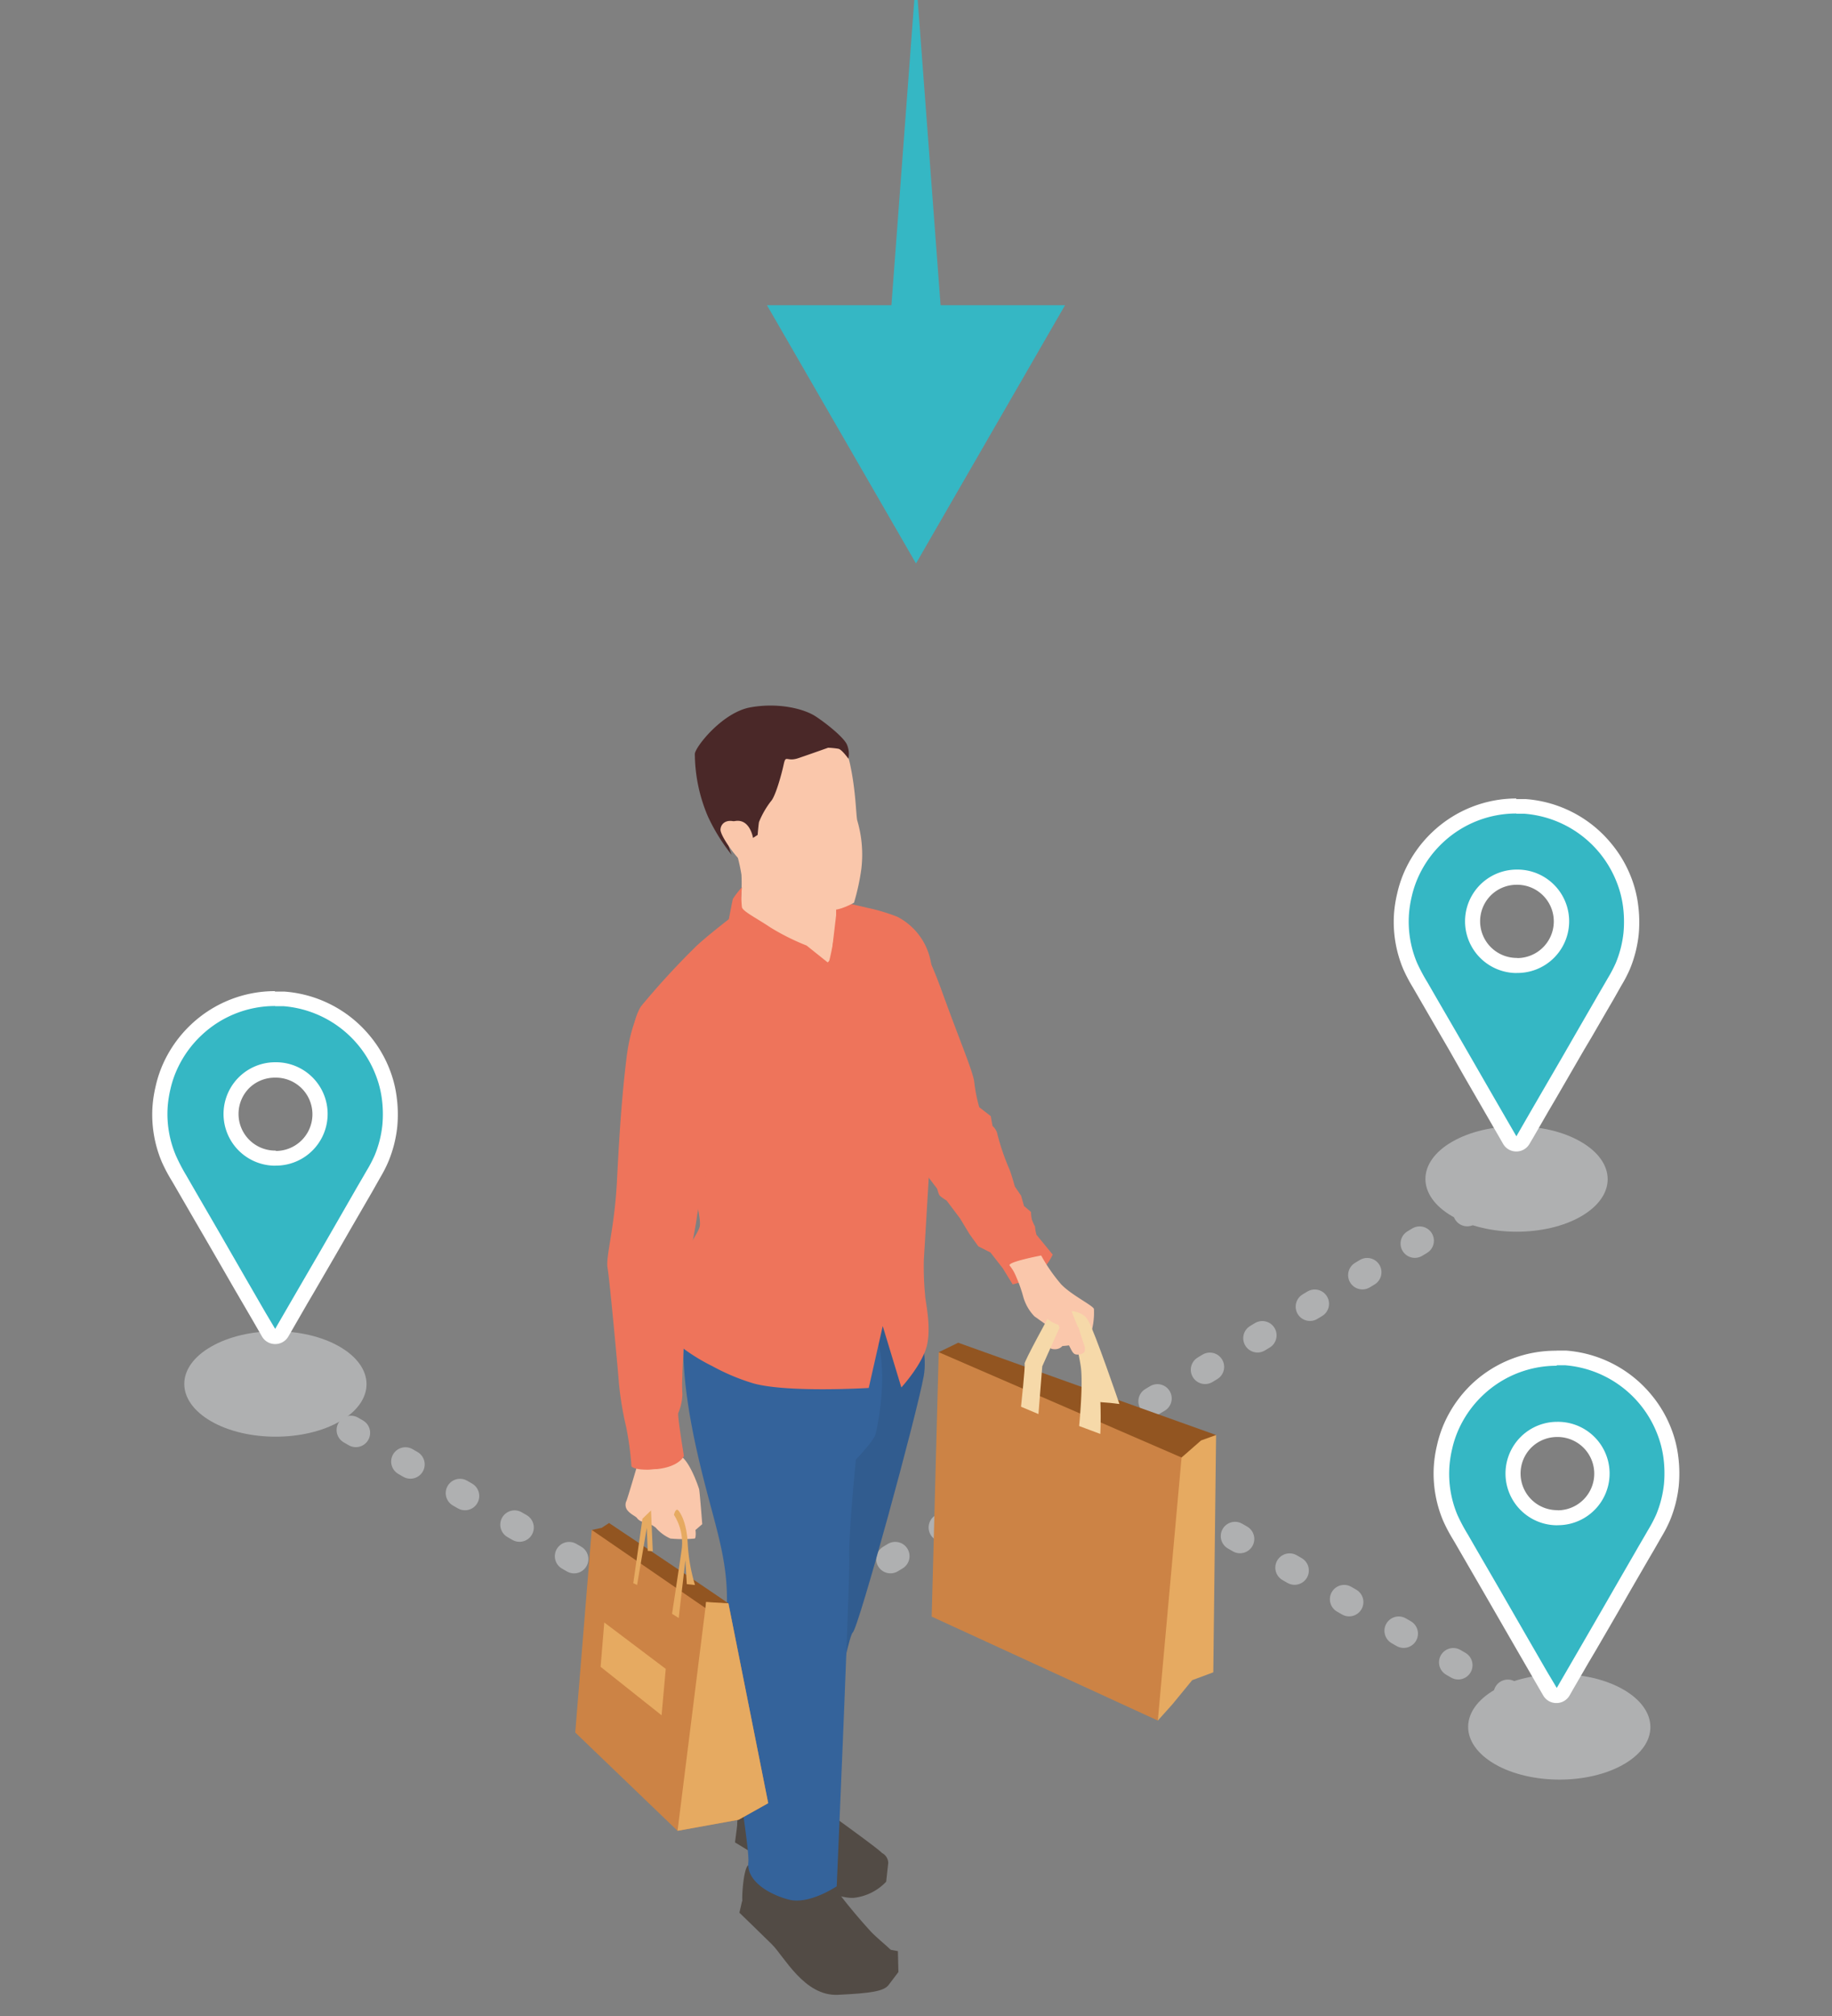 <?xml version="1.0" encoding="UTF-8"?> <svg xmlns="http://www.w3.org/2000/svg" id="Calque_1" data-name="Calque 1" viewBox="0 0 250 275"><rect x="0" y="0" width="250" height="275" fill="#808080" stroke="none"/><defs><style>.cls-1,.cls-2,.cls-3{fill:none;stroke:#afb0b1;stroke-linecap:round;stroke-miterlimit:10;stroke-width:3.9px;}.cls-2{stroke-dasharray:0.76 7.59;}.cls-3{stroke-dasharray:0.78 7.82;}.cls-4{fill:#afb0b1;}.cls-5{fill:#35b7c4;}.cls-6{fill:#fff;}.cls-7{fill:#524b45;}.cls-8{fill:#cc8345;}.cls-9{fill:#925521;}.cls-10{fill:#e6aa61;}.cls-11{fill:#f6d9a9;}.cls-12{fill:#ee745b;}.cls-13{fill:#315c8f;}.cls-14{fill:#34639b;}.cls-15{fill:#fac7ab;}.cls-16{fill:#4a2828;}</style></defs><title>Skiply-img-scenario-2-M</title><line class="cls-1" x1="207.73" y1="160.82" x2="207.39" y2="161.02"></line><line class="cls-2" x1="200.88" y1="164.94" x2="103.93" y2="223.24"></line><polyline class="cls-1" points="100.68 225.19 100.34 225.39 100 225.2"></polyline><line class="cls-3" x1="93.23" y1="221.28" x2="37.05" y2="188.8"></line><line class="cls-1" x1="33.67" y1="186.84" x2="33.33" y2="186.65"></line><line class="cls-1" x1="213.55" y1="235.56" x2="213.21" y2="235.37"></line><line class="cls-3" x1="206.44" y1="231.45" x2="150.26" y2="198.97"></line><line class="cls-1" x1="146.88" y1="197.01" x2="146.54" y2="196.82"></line><path class="cls-4" d="M28.8,193.87c-4.86-2.81-4.88-7.36,0-10.17s12.69-2.81,17.55,0,4.9,7.36.06,10.17S33.66,196.68,28.8,193.87Z"></path><path class="cls-4" d="M204,240.65c-4.86-2.81-4.88-7.36,0-10.17s12.69-2.81,17.55,0,4.9,7.36.06,10.17S208.86,243.45,204,240.65Z"></path><path class="cls-4" d="M198.17,165.91c-4.86-2.81-4.88-7.36,0-10.17s12.69-2.81,17.55,0,4.9,7.36.06,10.17S203,168.72,198.17,165.91Z"></path><path class="cls-5" d="M37.56,182.33a1,1,0,0,1-.89-.51l-1.35-2.33-6.12-10.61-1.94-3.35-2.69-4.64-.26-.45A20.74,20.74,0,0,1,23,158a15.58,15.58,0,0,1-1.17-7,16,16,0,0,1,.4-2.61,15,15,0,0,1,1.13-3.26,15.83,15.83,0,0,1,3.47-4.69,15.64,15.64,0,0,1,10.67-4.21q.59,0,1.2,0a15.77,15.77,0,0,1,13.46,9.89,14.78,14.78,0,0,1,1,3.65,17.11,17.11,0,0,1,.07,3.79,16,16,0,0,1-1.14,4.46,17.44,17.44,0,0,1-1,2l-1.75,3L44.73,171,42,175.65l-3.57,6.17a1,1,0,0,1-.89.51Zm0-36.41a6,6,0,0,0-6,6.09,6,6,0,0,0,6,6h.16a6,6,0,0,0-.17-12v0Z"></path><path class="cls-6" d="M37.52,137.25q.56,0,1.12,0a14.74,14.74,0,0,1,12.57,9.24,13.88,13.88,0,0,1,.9,3.4,16.11,16.11,0,0,1,.07,3.56,14.81,14.81,0,0,1-1.06,4.17,18.33,18.33,0,0,1-1.1,2.09c-.54.95-1.1,1.88-1.64,2.83L46,166.68l-2.17,3.77-2.72,4.68-1.74,3-1.82,3.14L36.2,179l-2.52-4.36-3.6-6.25c-1.54-2.67-3.1-5.33-4.63-8A24.93,24.93,0,0,1,24,157.62,14.49,14.49,0,0,1,22.88,151a15.3,15.3,0,0,1,.38-2.44,13.9,13.9,0,0,1,1.05-3,14.73,14.73,0,0,1,3.24-4.39,14.6,14.6,0,0,1,10-3.94M37.57,159h.19a7.05,7.05,0,0,0-.2-14.1h0a7.05,7.05,0,1,0,0,14.11m-.05-23.81h0a16.66,16.66,0,0,0-11.37,4.49,16.86,16.86,0,0,0-3.69,5,16.05,16.05,0,0,0-1.21,3.49,17,17,0,0,0-.43,2.77,16.61,16.61,0,0,0,1.25,7.5A21.54,21.54,0,0,0,23.4,161l.26.44,2.71,4.68,1.93,3.32,2.23,3.86,1.37,2.38L34.42,180l.9,1.56.45.78a2.06,2.06,0,0,0,1.78,1h0a2.06,2.06,0,0,0,1.78-1l.47-.81,1.35-2.34.76-1.32,1-1.7,1.22-2.1,1.5-2.58,1.23-2.13.95-1.65,2.37-4.09.62-1.07,1-1.77.11-.19A18.18,18.18,0,0,0,53,158.45a17,17,0,0,0,1.21-4.74,18.09,18.09,0,0,0-.07-4,15.8,15.8,0,0,0-1-3.91,16.48,16.48,0,0,0-2.6-4.42,16.69,16.69,0,0,0-11.74-6.12c-.43,0-.85,0-1.27,0Zm.05,21.75A5,5,0,0,1,34,148.43,5,5,0,0,1,37.56,147a5,5,0,0,1,.15,10Z"></path><path class="cls-5" d="M206.93,156.07a1,1,0,0,1-.89-.51l-1.35-2.33-6.12-10.61-1.86-3.2-2.78-4.8-.26-.45a20.67,20.67,0,0,1-1.27-2.41,15.59,15.59,0,0,1-1.17-7,16,16,0,0,1,.4-2.61,15.05,15.05,0,0,1,1.13-3.26,15.84,15.84,0,0,1,3.47-4.69A15.64,15.64,0,0,1,206.89,110q.59,0,1.2,0a15.77,15.77,0,0,1,13.46,9.89,14.78,14.78,0,0,1,1,3.65,17.14,17.14,0,0,1,.07,3.79,16,16,0,0,1-1.14,4.46,17.54,17.54,0,0,1-1.05,2l-4.12,7.11-2.17,3.78-2.72,4.68-1.74,3-1.82,3.15a1,1,0,0,1-.89.51Zm0-36.41a6,6,0,0,0-6,6.09,6,6,0,0,0,6,6h.16a6,6,0,0,0-.17-12v0Z"></path><path class="cls-6" d="M206.89,111q.56,0,1.12,0a14.74,14.74,0,0,1,12.57,9.24,13.87,13.87,0,0,1,.9,3.4,16.11,16.11,0,0,1,.07,3.56,14.81,14.81,0,0,1-1.06,4.17,18.34,18.34,0,0,1-1.1,2.09c-.54.95-1.1,1.88-1.64,2.83l-2.37,4.1-2.17,3.77-2.72,4.68-1.74,3L206.93,155l-1.35-2.33-2.52-4.36-3.6-6.25c-1.54-2.67-3.1-5.33-4.63-8a24.93,24.93,0,0,1-1.47-2.75,14.49,14.49,0,0,1-1.09-6.58,15.3,15.3,0,0,1,.38-2.44,13.92,13.92,0,0,1,1.05-3,14.73,14.73,0,0,1,3.24-4.39,14.6,14.6,0,0,1,10-3.93m.05,21.75h.19a7.05,7.05,0,0,0-.2-14.1h0a7.05,7.05,0,1,0,0,14.11m-.05-23.81h0a16.66,16.66,0,0,0-11.37,4.49,16.86,16.86,0,0,0-3.69,5,16.07,16.07,0,0,0-1.21,3.49,17,17,0,0,0-.43,2.77,16.61,16.61,0,0,0,1.25,7.5,21.56,21.56,0,0,0,1.33,2.53l.26.45,2.71,4.68,1.93,3.32L199.9,147l1.37,2.37,2.52,4.36.93,1.61.42.73a2.06,2.06,0,0,0,1.78,1h0a2.06,2.06,0,0,0,1.78-1l.59-1,1.23-2.13.76-1.32,1-1.7,1.24-2.14,1.47-2.54,1.21-2.09,1-1.68,2.37-4.09.62-1.06,1-1.77.11-.19a18.15,18.15,0,0,0,1.11-2.14,17,17,0,0,0,1.21-4.74,18.09,18.09,0,0,0-.07-4,15.8,15.8,0,0,0-1-3.91,16.48,16.48,0,0,0-2.6-4.42A16.69,16.69,0,0,0,208.17,109c-.43,0-.85,0-1.27,0Zm.05,21.75a5,5,0,0,1-3.56-8.51,5,5,0,0,1,3.54-1.47,5,5,0,0,1,.15,10Z"></path><path class="cls-5" d="M212.45,231.31a1,1,0,0,1-.89-.51l-1.35-2.33-6.12-10.61-1.95-3.36-2.69-4.64-.26-.45a20.78,20.78,0,0,1-1.27-2.41,15.59,15.59,0,0,1-1.17-7,16.05,16.05,0,0,1,.4-2.61,15,15,0,0,1,1.13-3.26,15.83,15.83,0,0,1,3.47-4.69,15.64,15.64,0,0,1,10.67-4.21q.6,0,1.2,0a15.77,15.77,0,0,1,13.46,9.89,14.83,14.83,0,0,1,1,3.65,17.12,17.12,0,0,1,.07,3.79A15.94,15.94,0,0,1,227,207a17.44,17.44,0,0,1-1,2l-1.75,3-2.37,4.1-2.17,3.78-2.72,4.68-1.74,3-1.82,3.15a1,1,0,0,1-.89.51Zm0-36.41a6,6,0,0,0-6,6.09,6,6,0,0,0,6,6h.16a6,6,0,0,0-.17-12v0Z"></path><path class="cls-6" d="M212.41,186.23q.56,0,1.12,0a14.74,14.74,0,0,1,12.57,9.24,13.88,13.88,0,0,1,.9,3.4,16.12,16.12,0,0,1,.07,3.56,14.83,14.83,0,0,1-1.06,4.17,18.42,18.42,0,0,1-1.1,2.09c-.54.95-1.1,1.88-1.64,2.83l-2.37,4.1-2.17,3.77L216,224.11l-1.74,3-1.82,3.14L211.1,228l-2.52-4.36-3.6-6.25c-1.54-2.67-3.1-5.33-4.63-8a24.9,24.9,0,0,1-1.47-2.75,14.49,14.49,0,0,1-1.09-6.58,15.33,15.33,0,0,1,.38-2.44,13.92,13.92,0,0,1,1.05-3,14.72,14.72,0,0,1,3.24-4.39,14.6,14.6,0,0,1,10-3.93m.05,21.75h.19a7.05,7.05,0,0,0-.2-14.1h0a7.05,7.05,0,1,0,0,14.11m-.05-23.81h0A16.66,16.66,0,0,0,201,188.65a16.86,16.86,0,0,0-3.69,5,16.08,16.08,0,0,0-1.21,3.49,17,17,0,0,0-.43,2.77,16.6,16.6,0,0,0,1.25,7.5,21.57,21.57,0,0,0,1.33,2.53l.26.44,2.71,4.68,1.92,3.32,2.23,3.87,1.37,2.37,2.52,4.36.93,1.61.42.72a2.06,2.06,0,0,0,1.78,1h0a2.06,2.06,0,0,0,1.78-1l.57-1,1.26-2.17.77-1.33,1-1.69,1.27-2.18,1.45-2.5,1.24-2.15.93-1.62,2.37-4.09.64-1.09,1-1.74.11-.19a18.17,18.17,0,0,0,1.1-2.14,17,17,0,0,0,1.21-4.74,18.1,18.1,0,0,0-.07-4,15.78,15.78,0,0,0-1-3.91,16.47,16.47,0,0,0-2.6-4.42,16.69,16.69,0,0,0-11.74-6.12c-.43,0-.85,0-1.27,0Zm.05,21.75a5,5,0,0,1-3.56-8.51,5,5,0,0,1,3.54-1.47,5,5,0,0,1,.15,10Z"></path><path class="cls-7" d="M118,252.91l2.37-.14a1.56,1.56,0,0,1,.84,1.37l-.28,2.54a7.16,7.16,0,0,1-4.4,2.2c-2.65.21-8.91-3.11-8.91-3.11l-7.32-4.45.3-2.32,7.05.33Z"></path><path class="cls-7" d="M102.26,258.26c-.27,0-1,1.1-1,1.1l-.36,1.55s2.75,2.65,4.43,4.31,4.43,7.1,9,6.89,6.29-.5,6.93-1.34S122.6,269,122.6,269l-.07-2.85-1.56-.28Z"></path><polygon class="cls-8" points="128.1 184.45 163.9 196.49 158 234.7 127.14 220.52 128.1 184.45"></polygon><polygon class="cls-9" points="128.1 184.45 130.76 183.16 165.95 195.75 161.24 198.82 128.1 184.45"></polygon><polygon class="cls-10" points="161.24 198.82 163.9 196.49 165.95 195.75 165.57 228.12 162.69 229.19 160 232.47 158 234.7 161.24 198.82"></polygon><path class="cls-11" d="M150.15,195.6l-2.89-1.08s.6-5.9.2-8.3-1.1-5.1-1.1-5.1l-.42-1.72.36-.55a23.78,23.78,0,0,1,3.17,6.88C150.48,189.56,150.15,195.6,150.15,195.6Z"></path><path class="cls-12" d="M143.66,171.14a8.41,8.41,0,0,1-2.28,2.87,4.91,4.91,0,0,1-.48.26,14.45,14.45,0,0,1-2.71.93L136.84,173l-1.68-2.15-1.66-.84-1.19-1.66L131,166.19l-1.82-2.42s-.87-.53-1-.76-.29-.85-.29-.85l-3.5-4.59s-2.84-6.94-4.76-13.34c-1.29-4.32-2.17-8.4-1.47-9.94,1.73-3.81,6.05-8,6.05-8s1.82,2,4.35,9,4.28,11,4.4,12.4a20.85,20.85,0,0,0,.67,3.34l1.57,1.22.24,1.34a2.09,2.09,0,0,1,.69,1.22,32.54,32.54,0,0,0,1.58,4.61c.27.58.78,2.44.78,2.44l.85,1.24.4,1.41.95.81a6.86,6.86,0,0,0,.11,1,8.1,8.1,0,0,0,.44,1,5.69,5.69,0,0,0,.21,1.13Z"></path><path class="cls-7" d="M110.35,245.35s9.89,7.06,10,7.42.23,2.4-2.35,3.54-6.64-.83-7.9-1.29a103,103,0,0,1-9.37-5c-.29-.36-.06-2.78.18-3.76s2.22-2.22,2.45-2.36,5.21-.09,5.21-.09Z"></path><path class="cls-13" d="M123.06,175.43s3.91,7.1,3,12.25-8.92,34.46-9.69,35-5,22.88-5,22.88-.69,3.32-3.52,3.23S101,244,101,244s5.7-30.59,5.92-31.56,2.86-29.57,6.25-33S123.06,175.43,123.06,175.43Z"></path><path class="cls-7" d="M113.27,256.66a77.68,77.68,0,0,0,5.65,6.91c2.17,2.15,4,3.07,2.91,4s-2.85,2.54-7.27,2.44-6-2.84-7.24-4.34-5.87-5.89-6-6.29.14-4.89.89-5S113.27,256.66,113.27,256.66Z"></path><path class="cls-14" d="M114.18,257.31s-3.78,2.55-6.54,1.81a11.64,11.64,0,0,1-3-1.24c-1.56-.95-2.69-2.27-2.52-3.85.27-2.49-3.85-24.06-3.07-32.58s-1.53-12.79-3.92-23.39-1.81-15.36-1.81-15.36l3.1-1.56c3.3-1.65,8.07-4,8.38-4,.46.05,12.71-.37,14.66,4.77s.24,12.93,0,13.78-2.67,3.43-2.67,3.43-1,10.07-.9,13.36S114.18,257.31,114.18,257.31Z"></path><path class="cls-12" d="M126.53,183.35C126,186,123,189.26,123,189.26l-2.54-8.37-1.91,8.44s-11,.67-15.69-.61a28.88,28.88,0,0,1-5.66-2.37,25.8,25.8,0,0,1-4.85-3.1c0-.22-.3-7.86,0-9.68s3-5.31,3.15-6.34-.56-3.94-1.37-6.5a22.53,22.53,0,0,0-2-3.66c-2.13-3.54-5.23-8.45-5.67-11.78-.65-4.81.48-7.14,1-8A106.07,106.07,0,0,1,95.08,129c1.45-1.35,4.27-3.54,5.82-4.73l1.09-.83c.37-.28,2.82-.45,5.39-.54,3.09-.12,6.35-.14,6.35-.14l.39.09c.78.18,2.58.59,4.32,1a25.78,25.78,0,0,1,4,1.2,8.71,8.71,0,0,1,4.55,6c.79,3.86.79,12.4.63,14.9s-1.4,23.54-1.55,25.88a39.79,39.79,0,0,0,.18,4.89C126.24,177.35,127.08,180.73,126.53,183.35Z"></path><path class="cls-15" d="M148.67,182.5a9.11,9.11,0,0,1-2.69,1c-.18.05-1,.11-1,.11a1.3,1.3,0,0,1-.81.42,1.55,1.55,0,0,1-.8-.09,6.48,6.48,0,0,1-.64-1.37.24.24,0,0,1,0,0c0-.33.06-1.85.06-1.85l-1.63-1.16a6.34,6.34,0,0,1-1.51-2.61,18.75,18.75,0,0,0-1-2.83,5.69,5.69,0,0,0-.85-1.46c-.5-.45,3.56-1.26,4.28-1.4a23.12,23.12,0,0,0,2.71,3.91c1.37,1.46,4.29,2.87,4.49,3.37A9.8,9.8,0,0,1,148.67,182.5Z"></path><path class="cls-11" d="M145.27,178.85s2.3-.33,3.22,1.26,4.27,11.41,4.27,11.41-1.15-.16-1.87-.2-1.33-.14-1.33-.14l-2.37-10.08-1.55-.81Z"></path><path class="cls-11" d="M143.38,179.12s-3.68,6.68-3.56,6.91-.49,5.86-.49,5.86l2.38,1,.52-6.51,3-6.72Z"></path><path class="cls-15" d="M144.45,180.73a10.75,10.75,0,0,0,1.16,2.46c.37.26.62,1.38,1.11,1.54s1.29-.08,1.33-.51l0-.43-.8-2.42s-1-2.32-1.34-3.46a3.1,3.1,0,0,0-2.83-1.81,1.23,1.23,0,0,0-1.26,1.83C142.3,178.64,142.09,179.9,144.45,180.73Z"></path><path class="cls-15" d="M94.9,208.71a3.08,3.08,0,0,1,0,1h0a.32.32,0,0,1-.09.16,17.54,17.54,0,0,1-3.32,0,5.6,5.6,0,0,1-2-1.48,4,4,0,0,0-1.61-.77,1.4,1.4,0,0,1-.93-.51c-.11-.23-.8-.49-1.25-1a1.21,1.21,0,0,1-.22-1.36c.14-.3,1.42-4.63,1.52-5v0s2.26-2.59,3.28-2.22,1.76.23,2.92,1.33,2.12,4,2.2,4.26.43,4.79.43,4.79Z"></path><polygon class="cls-8" points="82.22 208.86 80.75 208.7 78.5 236.33 92.46 249.74 100.79 248.23 104.83 245.97 99.4 218.71 87.51 212.82 82.22 208.86"></polygon><path class="cls-9" d="M83.11,207.75l-1,.66-1.35.29,15.52,10.66.09-.83a27.64,27.64,0,0,0,3,.18C99.34,218.6,83.11,207.75,83.11,207.75Z"></path><polygon class="cls-10" points="96.26 219.36 92.46 249.74 100.79 248.23 104.83 245.97 99.4 218.71 96.35 218.53 96.26 219.36"></polygon><path class="cls-12" d="M93.33,198.61s-.6,1.47-3.7,1.79c-.47,0-.88.08-1.24.08-2,0-2.22-.46-2.22-.46a41.28,41.28,0,0,0-.73-5.4,44.58,44.58,0,0,1-1-6.15c0-.35-1.25-14-1.53-15.51s.95-5.37,1.28-11.84.66-11.51,1.31-16.84c.63-5.16,2.26-7.27,2.36-7.4h0c6.36-3.91,10.86,11.32,10.67,13.63s-2.67,11.88-2.67,11.88-.64,2.55-.77,3.69-1.22,6.54-1.21,7.09-.79,13.38-.76,14.47a22.19,22.19,0,0,0,0,2.56,7.08,7.08,0,0,1-.57,2.57C92.45,193.26,93.33,198.61,93.33,198.61Z"></path><path class="cls-15" d="M113.18,131c-.24.49-1.06,1.05-5.45-.59s-6.73-4.89-6.85-5.48a2.91,2.91,0,0,1,0-.69,22,22,0,0,0,.3-4.93,24.46,24.46,0,0,0-1.62-5.61c3.28-7.67,6.87-.38,6.87-.38l6.24,6.49,1.43,1.49s0,.68,0,1.52c0,1.17,0,2.64,0,3A43.67,43.67,0,0,1,113.18,131Z"></path><path class="cls-12" d="M114.12,124.67l-.52,4.42-.13,2.61,1-1.75,1.41.59a9,9,0,0,0,.49-4.51A8,8,0,0,0,115,122.3Z"></path><path class="cls-12" d="M113.47,131.7l-3.4-2.72a31.57,31.57,0,0,1-4.91-2.45c-1.84-1.24-3.71-2.16-3.91-2.75a12.27,12.27,0,0,1,0-2.76,12.9,12.9,0,0,0-1.24,1.6c-.08.28-.68,3.44-.68,3.44a8.17,8.17,0,0,0,3.14,3.62,51.78,51.78,0,0,0,7.84,3.42l1.13-1.35Z"></path><path class="cls-15" d="M112.67,99.7s2.48.63,3.31,4.44.82,6.95,1,7.77a16.41,16.41,0,0,1,.56,6.63,30.65,30.65,0,0,1-1,4.6s-2,1.13-3.05.95-7.48-2.05-8.89-3.55-4.26-6.12-4.34-7-1.2-6.08.55-8.08S107.9,97.94,112.67,99.7Z"></path><path class="cls-16" d="M113,102s-2.43.87-4.06,1.42-1.69-.55-2,.88-1.13,4.36-1.74,5a12,12,0,0,0-1.62,2.82c-.06.21-.19,1.77-.19,1.77l-.63.41s-.43-2.75-2.56-2.28-.35,4.59-.35,4.59a25.54,25.54,0,0,1-3.23-5.2,22,22,0,0,1-1.8-8.59c.11-1,3.79-5.65,7.58-6.33s7.31.17,8.95,1.26,3.71,2.81,4.19,3.74a3.2,3.2,0,0,1,.23,2s-.89-1.26-1.36-1.35A10.42,10.42,0,0,0,113,102Z"></path><path class="cls-15" d="M102.7,116.89s-.71.87-1.32.7-3.12-3.55-3.06-4.45,1-1.58,2.48-.86a3.73,3.73,0,0,1,1.77,2.73"></path><polygon id="_Tracé_" data-name="&lt;Tracé&gt;" class="cls-10" points="81.96 227.37 90.28 233.98 90.85 227.65 82.46 221.32 81.96 227.37"></polygon><path class="cls-10" d="M92.53,206s1.12,1.11,1.31,4.41a24,24,0,0,0,1,5.8l-1.12-.12-.19-3.27-.91,7.89-.91-.57s1.28-8.4,1.34-9a7.09,7.09,0,0,0-1.08-4.5C92.22,205.66,92.53,206,92.53,206Z"></path><polygon class="cls-10" points="87.67 207.17 86.42 215.96 86.94 216.2 88.26 208.42 88.39 211.54 89.08 211.61 88.84 206.04 87.67 207.17"></polygon><polygon class="cls-5" points="125 -3.09 128.8 47.58 121.2 47.58 125 -3.09"></polygon><polygon class="cls-5" points="104.66 41.63 125 76.86 145.34 41.63 104.66 41.63"></polygon></svg> 